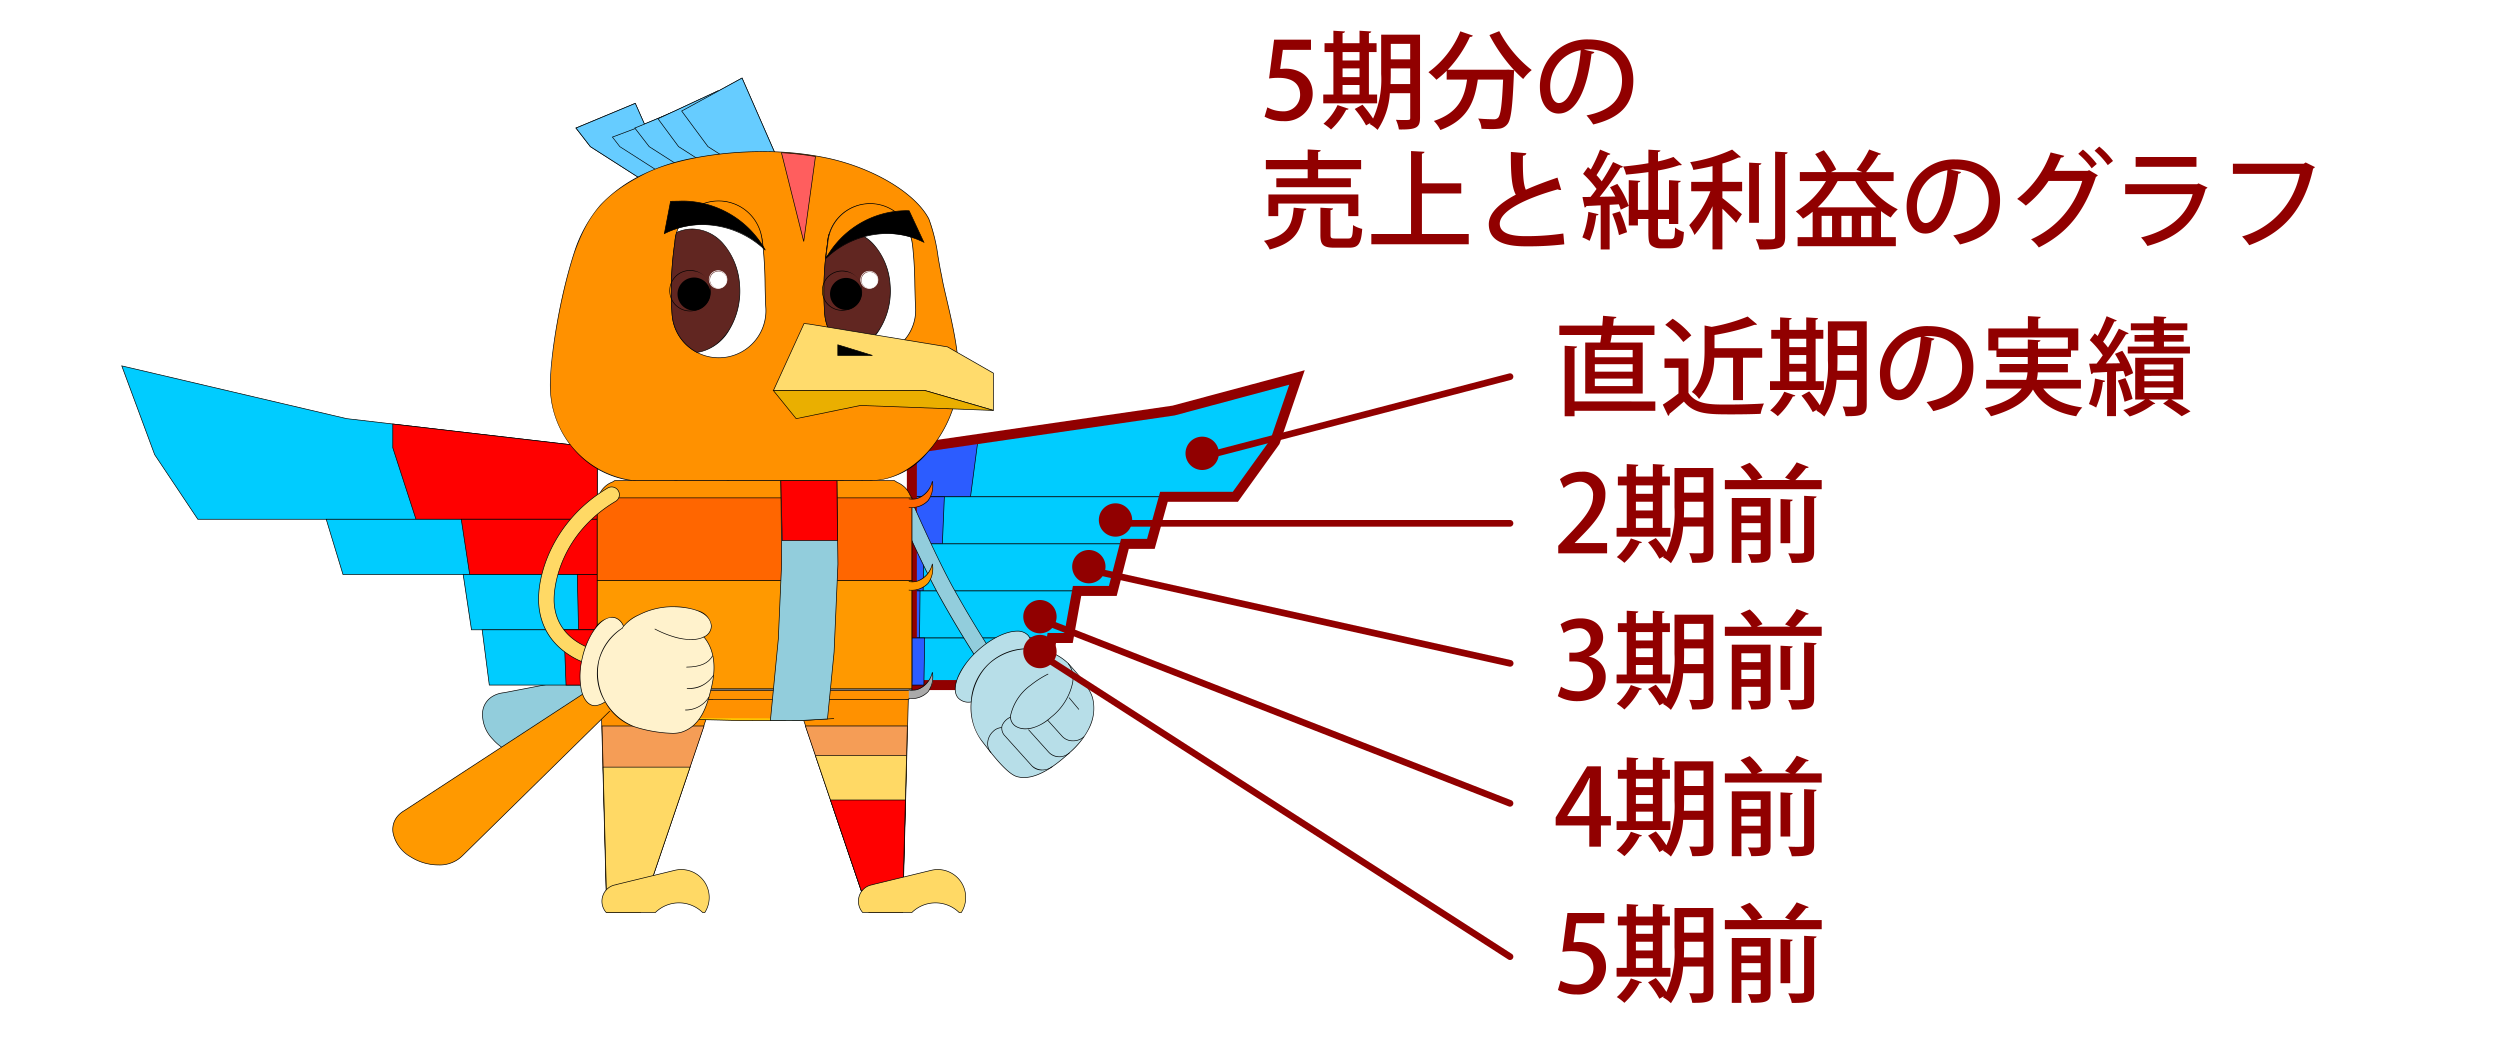 <svg xmlns="http://www.w3.org/2000/svg" width="375" height="156" viewBox="0 0 375 156"><defs><style>.a{fill:#fff;}.b{fill:#6cf;}.c{fill:#0cf;}.d{fill:#2c5cff;}.e{fill:#910000;}.f,.m{fill:#92cddc;}.g{fill:#b7dee8;}.h{fill:rgba(0,0,0,0);}.i{fill:#ff9100;}.j{fill:#f59d56;}.k{fill:#ffd965;}.l{fill:red;}.m,.n{fill-rule:evenodd;}.n,.q{fill:#f90;}.o{fill:#fec501;}.p{fill:#f60;}.r{fill:#aaa;}.s{fill:#fff2cc;}.t{fill:#ff5e5e;}.u{fill:#612621;}.v{fill:#ffdb6c;}.w{fill:#eaaf00;}</style></defs><g transform="translate(0 -2073.04)"><path class="a" d="M0,0H375V156H0Z" transform="translate(0 2073.04)"/><g transform="translate(18.265 2084.751)"><g transform="translate(68.136)"><path class="b" d="M691.472,365.15l-7.4-4.734-2.156-2.789,8.89-3.7,4.956,11.225Z" transform="translate(-681.917 -350.131)"/><path d="M695.84,365.2h-4.383l-.012-.008-7.406-4.739-.005-.007-2.2-2.84.06-.025,8.936-3.721Zm-4.353-.1h4.2l-4.905-11.11L682,357.648l2.111,2.73Z" transform="translate(-681.917 -350.131)"/><path class="b" d="M729.5,376.356l-7.393-4.734L721,370.189l8.6-3.237,4.189,9.4Z" transform="translate(-715.534 -361.337)"/><path d="M733.868,376.406h-4.383l-.012-.008-7.4-4.739-.005-.007-1.149-1.486.063-.024,8.648-3.254.019.043Zm-4.354-.1h4.2l-4.138-9.291-8.5,3.2,1.061,1.372Z" transform="translate(-715.534 -361.337)"/><path class="b" d="M754.558,365.15l-7.4-4.734L745,357.627l8.891-3.7,4.956,11.225Z" transform="translate(-736.183 -350.131)"/><path d="M758.926,365.2h-4.383l-.012-.008-7.406-4.739-2.2-2.847.06-.025,8.936-3.721Zm-4.353-.1h4.2l-4.905-11.11-8.785,3.658,2.111,2.73Z" transform="translate(-736.183 -350.131)"/><path class="b" d="M780.348,353.579l-7.4-4.734-3.091-4.183,9.015-4.189,5.767,13.106Z" transform="translate(-757.563 -338.56)"/><path d="M784.716,353.629h-4.383l-.012-.008-7.407-4.739-.005-.007-3.128-4.232,9.117-4.236.021.047Zm-4.353-.1h4.2l-5.715-12.989-8.913,4.141,3.05,4.126Z" transform="translate(-757.563 -338.56)"/><path class="b" d="M806.638,341.808l-7.4-4.734-3.945-5.34,9.053-4.945,6.583,15.019Z" transform="translate(-779.442 -326.789)"/><path d="M811.006,341.858h-4.382l-.012-.008-7.407-4.739-.005-.007-3.979-5.386.05-.027,9.1-4.971.022.05Zm-4.353-.1h4.2l-6.53-14.9-8.954,4.892,3.906,5.286Z" transform="translate(-779.442 -326.789)"/></g><path class="b" d="M691.472,365.15l-7.4-4.734-2.156-2.789,8.89-3.7,4.956,11.225Z" transform="translate(-613.781 -350.131)"/><path d="M695.84,365.2h-4.383l-.012-.008-7.406-4.739-.005-.007-2.2-2.84.06-.025,8.936-3.721Zm-4.353-.1h4.2l-4.905-11.11L682,357.648l2.111,2.73Z" transform="translate(-613.781 -350.131)"/><path class="b" d="M729.5,376.356l-7.393-4.734L721,370.189l8.6-3.237,4.189,9.4Z" transform="translate(-647.398 -361.337)"/><path d="M733.868,376.406h-4.383l-.012-.008-7.4-4.739-.005-.007-1.149-1.486.063-.024,8.648-3.254.019.043Zm-4.354-.1h4.2l-4.138-9.291-8.5,3.2,1.061,1.372Z" transform="translate(-647.398 -361.337)"/><path class="b" d="M754.558,365.15l-7.4-4.734L745,357.627l8.891-3.7,4.956,11.225Z" transform="translate(-668.047 -350.131)"/><path d="M758.926,365.2h-4.383l-.012-.008-7.406-4.739-2.2-2.847.06-.025,8.936-3.721Zm-4.353-.1h4.2l-4.905-11.11-8.785,3.658,2.111,2.73Z" transform="translate(-668.047 -350.131)"/><path class="b" d="M780.348,353.579l-7.4-4.734-3.091-4.183,9.015-4.189,5.767,13.106Z" transform="translate(-689.427 -338.56)"/><path d="M784.716,353.629h-4.383l-.012-.008-7.407-4.739-.005-.007-3.128-4.232,9.117-4.236.021.047Zm-4.353-.1h4.2l-5.715-12.989-8.913,4.141,3.05,4.126Z" transform="translate(-689.427 -338.56)"/><path class="b" d="M806.638,341.808l-7.4-4.734-3.945-5.34,9.053-4.945,6.583,15.019Z" transform="translate(-711.307 -326.789)"/><path d="M811.006,341.858h-4.382l-.012-.008-7.407-4.739-.005-.007-3.979-5.386.05-.027,9.1-4.971.022.05Zm-4.353-.1h4.2l-6.53-14.9-8.954,4.892,3.906,5.286Z" transform="translate(-711.307 -326.789)"/><g transform="translate(118.515 44.91)"><path class="c" d="M1042.25,658.669l39.249-5.708,18.517-4.96-3.3,9.636-5.945,8.26H1042.25Z" transform="translate(-1042.25 -648.001)"/><path d="M1090.8,665.946h-48.6v-7.321l.043-.006,39.246-5.707,18.6-4.983-.03.089-3.3,9.649Zm-48.5-.1h48.448l5.926-8.233,3.264-9.54-18.432,4.937-39.206,5.7Z" transform="translate(-1042.25 -648.001)"/><path class="d" d="M1042.25,715.456l9.884-1.437v.405l-1.088,8.26h-8.8Z" transform="translate(-1042.25 -704.789)"/><path d="M1052.184,713.961v.47l-1.094,8.3h-8.89v-7.321Zm-.1.46v-.344L1042.3,715.5v7.135h8.7Z" transform="translate(-1042.25 -704.789)"/><path class="c" d="M1042.25,776h38.221l-2.37,7.062H1042.25Z" transform="translate(-1042.25 -758.1)"/><path d="M1042.2,775.946h38.341l-.022.066-2.381,7.1H1042.2Zm38.2.1h-38.1v6.962h35.765Z" transform="translate(-1042.25 -758.1)"/><path class="d" d="M1042.25,776h4.873l-.3,7.062h-4.571Z" transform="translate(-1042.25 -758.1)"/><path d="M1042.2,775.946h4.975l0,.052-.3,7.11H1042.2Zm4.871.1H1042.3v6.962h4.473Z" transform="translate(-1042.25 -758.1)"/><path class="c" d="M1042.25,826.5h32.134l-1.993,7.062H1042.25Z" transform="translate(-1042.25 -801.547)"/><path d="M1042.2,826.454h32.25l-2.021,7.162H1042.2Zm32.118.1H1042.3v6.962h30.054Z" transform="translate(-1042.25 -801.547)"/><path class="d" d="M1042.25,826.5h1.8l-.112,7.062h-1.684Z" transform="translate(-1042.25 -801.547)"/><path d="M1042.2,826.454h1.9v.051l-.112,7.111H1042.2Zm1.795.1H1042.3v6.962h1.584Z" transform="translate(-1042.25 -801.547)"/><path class="c" d="M1042.25,877.012h25.059l-1.554,7.062H1042.25Z" transform="translate(-1042.25 -844.993)"/><path d="M1042.2,876.962h25.171l-.013.061-1.563,7.1h-23.6Zm25.047.1H1042.3v6.962h23.415Z" transform="translate(-1042.25 -844.993)"/><path class="d" d="M1042.25,877.012h1.226l-.074,7.062h-1.152Z" transform="translate(-1042.25 -844.993)"/><path d="M1042.2,876.962h1.326v.051l-.074,7.111H1042.2Zm1.225.1H1042.3v6.962h1.053Z" transform="translate(-1042.25 -844.993)"/><path class="c" d="M1042.25,927.52h21.085l-1.307,7.062H1042.25Z" transform="translate(-1042.25 -888.439)"/><path d="M1042.2,927.47h21.2l-.011.059-1.315,7.1H1042.2Zm21.075.1H1042.3v6.962h19.687Z" transform="translate(-1042.25 -888.439)"/></g><path class="e" d="M20.411,46.892H-.75V10.019L39.1,4.224,58.93-1.089,55.143,9.984l-6.235,8.662H38.382l-1.96,7.062H32.537l-1.814,7.062H25.405l-1.274,7.062H21.621ZM.75,45.392h18.4l1.21-7.062h2.522l1.274-7.062H29.56l1.814-7.062h3.907l1.96-7.062h10.9L53.8,9.288l2.805-8.2L39.4,5.7.75,11.317Z" transform="translate(118.515 44.91)"/><g transform="translate(115.607 61.419)"><path class="f" d="M1038.678,797a1.489,1.489,0,0,0,.264-.135,1.2,1.2,0,0,0,.319-1.67c-4.216-6.215-6.8-10.66-8.576-13.835-2.865-5.124-6.88-14.46-6.921-14.554a1.2,1.2,0,0,0-2.213.952c.166.386,4.1,9.547,7.033,14.778,1.8,3.215,4.414,7.715,8.684,14.006A1.2,1.2,0,0,0,1038.678,797Z" transform="translate(-1021.452 -766.077)"/><path d="M1038.264,797.124h0a1.245,1.245,0,0,1-1.039-.553c-4.317-6.361-6.91-10.828-8.686-14.009-2.814-5.018-6.6-13.78-7.026-14.763l-.009-.02a1.243,1.243,0,0,1-.012-.967,1.229,1.229,0,0,1,.672-.68,1.215,1.215,0,0,1,.5-.105,1.248,1.248,0,0,1,1.149.76c.04.094,4.071,9.457,6.918,14.549,1.785,3.185,4.372,7.636,8.574,13.831a1.231,1.231,0,0,1,.2.932,1.248,1.248,0,0,1-.529.808,1.533,1.533,0,0,1-.274.14A1.261,1.261,0,0,1,1038.264,797.124Zm-15.6-31a1.118,1.118,0,0,0-.457.1,1.131,1.131,0,0,0-.618.625,1.144,1.144,0,0,0,.011.89l.009.021c.423.982,4.21,9.739,7.022,14.753,1.775,3.179,4.366,7.644,8.682,14a1.146,1.146,0,0,0,.956.509,1.159,1.159,0,0,0,.4-.07,1.429,1.429,0,0,0,.255-.13,1.148,1.148,0,0,0,.485-.743,1.132,1.132,0,0,0-.181-.857c-4.2-6.2-6.793-10.652-8.579-13.839-2.85-5.1-6.883-14.464-6.923-14.558A1.148,1.148,0,0,0,1022.661,766.127Z" transform="translate(-1021.452 -766.077)"/><path class="g" d="M1089.233,930.209c1.186,1.316,4.365.463,7.234-2.007,3.017-2.6,4.527-5.968,3.234-7.409s-4.8-.292-7.706,2.429C1089.233,925.813,1088.047,928.894,1089.233,930.209Z" transform="translate(-1079.362 -898.625)"/><path d="M1090.882,930.874h0a2.192,2.192,0,0,1-1.686-.632c-1.222-1.356-.008-4.456,2.764-7.057,1.989-1.863,4.379-3.066,6.089-3.066a2.193,2.193,0,0,1,1.689.64,2.106,2.106,0,0,1,.471,1.6c-.111,1.724-1.567,4.032-3.709,5.878A9.706,9.706,0,0,1,1090.882,930.874Zm7.167-10.655c-1.686,0-4.049,1.193-6.02,3.039a11.448,11.448,0,0,0-2.849,3.954c-.5,1.287-.473,2.339.09,2.964a2.1,2.1,0,0,0,1.612.6h0a9.607,9.607,0,0,0,5.552-2.61c2.123-1.83,3.566-4.11,3.675-5.809a2.01,2.01,0,0,0-.446-1.529A2.07,2.07,0,0,0,1098.049,920.219Z" transform="translate(-1079.362 -898.625)"/><path class="g" d="M1107.3,952.9c1.342,1.734,3.767,5,5.344,5.4,2.843.733,5.972-1.923,7.935-3.687,2.2-1.976,4.136-4.81,3.381-8.011-.408-1.738-2.554-4.033-3.722-5.33-2.349-2.618-8.308-3.1-11.7-.054A9,9,0,0,0,1107.3,952.9Z" transform="translate(-1093.916 -914.923)"/><path d="M1113.647,958.474h0a4.077,4.077,0,0,1-1.017-.126c-1.489-.378-3.655-3.19-5.089-5.051l-.282-.365a8.5,8.5,0,0,1-1.577-5.914,8.426,8.426,0,0,1,8.784-7.952,7.955,7.955,0,0,1,5.807,2.172l.219.242c1.17,1.3,3.128,3.463,3.515,5.11a6.578,6.578,0,0,1-.588,4.5,12,12,0,0,1-2.808,3.561C1119.229,955.891,1116.355,958.474,1113.647,958.474Zm.818-19.308a8.758,8.758,0,0,0-5.895,2.088c-3.21,2.89-3.786,8.318-1.233,11.616l.282.365c1.339,1.738,3.579,4.646,5.035,5.015a3.978,3.978,0,0,0,.992.123c2.67,0,5.525-2.566,6.9-3.8,1.973-1.776,4.159-4.6,3.365-7.962-.381-1.622-2.328-3.778-3.492-5.066l-.219-.242A7.854,7.854,0,0,0,1114.465,939.166Z" transform="translate(-1093.916 -914.923)"/><path class="h" d="M1156.692,954.819c.93,1.037,1.63,4.288-2.537,8.038-3.273,2.942-6.277,1.75-6.107-.185.526-3.879,5.654-6.273,5.654-6.273" transform="translate(-1130.342 -928.43)"/><path d="M1150.294,964.678a2.846,2.846,0,0,1-1.274-.276,1.737,1.737,0,0,1-1.022-1.734,7.7,7.7,0,0,1,3.043-4.626,14.675,14.675,0,0,1,2.64-1.688l.042.091a14.582,14.582,0,0,0-2.621,1.677,7.607,7.607,0,0,0-3,4.557,1.639,1.639,0,0,0,.968,1.633c1.006.5,2.935.414,5.056-1.492a8.842,8.842,0,0,0,3.165-5.007,3.615,3.615,0,0,0-.631-2.96l.074-.067a3.715,3.715,0,0,1,.655,3.043,8.939,8.939,0,0,1-3.2,5.065,7,7,0,0,1-2.922,1.662A4.1,4.1,0,0,1,1150.294,964.678Z" transform="translate(-1130.342 -928.43)"/><path class="h" d="M1124.1,1027.382a2.3,2.3,0,0,1,.3-3.184,1.933,1.933,0,0,1,1.3-.589" transform="translate(-1109.314 -987.603)"/><path d="M1124.065,1027.416a2.093,2.093,0,0,1-.507-1.648,2.55,2.55,0,0,1,.815-1.606,1.975,1.975,0,0,1,1.329-.6l0,.1a1.886,1.886,0,0,0-1.267.576,2.448,2.448,0,0,0-.782,1.542,1.994,1.994,0,0,0,.481,1.571Z" transform="translate(-1109.314 -987.603)"/><path class="h" d="M1146.263,1019.844a2.355,2.355,0,0,1-3.1-.117l-4.091-4.548c-1.316-1.787.9-2.739.9-2.739" transform="translate(-1122.27 -977.995)"/><path d="M1144.678,1020.412a2.029,2.029,0,0,1-1.55-.652l-4.091-4.548a1.708,1.708,0,0,1-.383-1.483,2.419,2.419,0,0,1,1.3-1.336l.04.092a2.362,2.362,0,0,0-1.245,1.27,1.611,1.611,0,0,0,.364,1.393l4.088,4.544a2.319,2.319,0,0,0,3.031.111l.06.08A2.779,2.779,0,0,1,1144.678,1020.412Z" transform="translate(-1122.27 -977.995)"/><path class="h" d="M1173.462,1029.276a2.21,2.21,0,0,1-3.122-.1l-3.04-3.381" transform="translate(-1146.908 -989.487)"/><path d="M1171.923,1029.923a2.168,2.168,0,0,1-1.62-.709l-3.04-3.381.074-.067,3.04,3.381a2.163,2.163,0,0,0,3.051.091l.067.074A2.347,2.347,0,0,1,1171.923,1029.923Z" transform="translate(-1146.908 -989.487)"/><path class="h" d="M1193.234,1018a2.4,2.4,0,0,1-3.273-.067l-2.2-2.443" transform="translate(-1164.508 -980.618)"/><path d="M1191.6,1018.662q-.068,0-.136,0a2.187,2.187,0,0,1-1.536-.692l-2.2-2.443.074-.067,2.2,2.443a2.088,2.088,0,0,0,1.467.659,2.412,2.412,0,0,0,1.735-.6l.067.074A2.5,2.5,0,0,1,1191.6,1018.662Z" transform="translate(-1164.508 -980.618)"/></g><path class="i" d="M918.586,993.364h16.756l-.84,31.967h-5.069Z" transform="translate(-817.361 -900.167)"/><path d="M918.516,993.314h16.877v.051l-.841,32.015H929.4l-.012-.034Zm16.774.1H918.656l10.813,31.867h4.984Z" transform="translate(-817.361 -900.167)"/><path class="i" d="M708.814,993.364l.841,31.967h5.074l10.842-31.967Z" transform="translate(-636.918 -900.167)"/><path d="M708.763,993.314H725.64l-.022.066-10.853,32h-5.158Zm16.737.1H708.865l.838,31.867h4.989Z" transform="translate(-636.918 -900.167)"/><g transform="translate(72.028 97.184)"><path class="j" d="M927.982,1021.88h15.3l-.65,24.677h-6.276Z" transform="translate(-897.471 -1021.88)"/><path d="M927.912,1021.83H943.33v.051l-.651,24.726h-6.361l-.012-.034Zm15.315.1H928.052l8.337,24.577h6.192Z" transform="translate(-897.471 -1021.88)"/><path class="k" d="M938.758,1053.65h13.673l-.533,20.235h-6.276Z" transform="translate(-906.741 -1049.208)"/><path d="M938.688,1053.6h13.794v.051l-.534,20.284h-6.361l-.012-.034Zm13.691.1H938.828l6.83,20.135h6.192Z" transform="translate(-906.741 -1049.208)"/><path class="l" d="M954.922,1101.31H966.16l-.358,13.572h-6.276Z" transform="translate(-920.645 -1090.204)"/><path d="M954.852,1101.26h11.359v.051l-.359,13.62H959.49l-.012-.034Zm11.256.1H954.992l4.57,13.472h6.192Z" transform="translate(-920.645 -1090.204)"/><path class="j" d="M709.858,1021.91h15.3l-8.37,24.679h-6.276Z" transform="translate(-709.844 -1021.906)"/><path d="M709.807,1021.86h15.417l-.022.066-8.382,24.713h-6.361Zm15.278.1H709.909l.647,24.579h6.192Z" transform="translate(-709.844 -1021.906)"/><path class="k" d="M711.019,1066.04H724.06l-6.278,18.509h-6.276Z" transform="translate(-710.843 -1059.866)"/><path d="M710.968,1065.99H724.13l-.022.066-6.289,18.542h-6.361Zm13.023.1H711.07l.484,18.408h6.192Z" transform="translate(-710.843 -1059.866)"/><path class="k" d="M1000.046,1182.349h.327a4.188,4.188,0,0,0-4.515-6.327l-8.783,2.139v.02a2.454,2.454,0,0,0-1.983,1.618,2.548,2.548,0,0,0,.488,2.549h7.374a5.071,5.071,0,0,1,7.091,0Z" transform="translate(-946.468 -1154.369)"/><path d="M1000.4,1182.4h-.376l-.015-.016a5.021,5.021,0,0,0-7.019,0l-.015.016h-7.418l-.015-.017a2.59,2.59,0,0,1-.5-2.6,2.5,2.5,0,0,1,1.98-1.645v-.015l.038-.009,8.783-2.139a4.238,4.238,0,0,1,4.569,6.4Zm-.333-.1h.278a4.138,4.138,0,0,0-4.475-6.228l-8.745,2.13v.024l-.044.006a2.4,2.4,0,0,0-1.943,1.586,2.49,2.49,0,0,0,.464,2.483h7.33a5.124,5.124,0,0,1,7.134,0Z" transform="translate(-946.468 -1154.369)"/><path class="k" d="M724.862,1182.349h.327a4.188,4.188,0,0,0-4.515-6.327l-8.783,2.139v.02a2.454,2.454,0,0,0-1.983,1.619,2.549,2.549,0,0,0,.488,2.549h7.374a5.069,5.069,0,0,1,7.092,0Z" transform="translate(-709.758 -1154.369)"/><path d="M725.217,1182.4h-.376l-.015-.016a5.02,5.02,0,0,0-7.019,0l-.015.016h-7.418l-.015-.017a2.59,2.59,0,0,1-.5-2.6,2.5,2.5,0,0,1,1.98-1.645v-.015l.038-.009,8.783-2.139a4.238,4.238,0,0,1,4.569,6.4Zm-.333-.1h.278a4.138,4.138,0,0,0-4.476-6.228l-8.745,2.13v.024l-.044.006a2.4,2.4,0,0,0-1.943,1.586,2.49,2.49,0,0,0,.464,2.483h7.33a5.122,5.122,0,0,1,7.135,0Z" transform="translate(-709.758 -1154.369)"/></g><path class="d" d="M1042.25,927.52h1.924l-.12,7.062h-1.8Z" transform="translate(-923.735 -843.529)"/><path d="M1042.2,927.47h2.025l-.122,7.162h-1.9Zm1.923.1H1042.3v6.962h1.7Z" transform="translate(-923.735 -843.529)"/><path class="m" d="M635.119,936.625l-12.332,8.727a3.322,3.322,0,0,1-.5.35c-2.1,1.215-5.469.3-7.535-2.037s-2.042-5.222.054-6.438a3.794,3.794,0,0,1,.824-.351,4.5,4.5,0,0,1,.843-.162l17.4-3.339a1.745,1.745,0,0,1,2.13,1.211,1.711,1.711,0,0,1-.885,2.04" transform="translate(-559.125 -844.52)"/><path d="M620.127,946.29a7.514,7.514,0,0,1-5.408-2.592,5.306,5.306,0,0,1-1.5-4.243,3.13,3.13,0,0,1,1.565-2.272,3.851,3.851,0,0,1,.835-.356,4.564,4.564,0,0,1,.852-.164l17.393-3.339a1.705,1.705,0,0,1,.465-.064,1.816,1.816,0,0,1,1.722,1.31,1.754,1.754,0,0,1-.908,2.1l-12.329,8.724a3.35,3.35,0,0,1-.5.353A4.367,4.367,0,0,1,620.127,946.29Zm14.2-12.929a1.623,1.623,0,0,0-.442.062l-17.4,3.34a4.5,4.5,0,0,0-.838.161,3.751,3.751,0,0,0-.813.346,3.032,3.032,0,0,0-1.517,2.2,5.208,5.208,0,0,0,1.475,4.161,7.412,7.412,0,0,0,5.333,2.559,4.266,4.266,0,0,0,2.14-.531,3.278,3.278,0,0,0,.488-.345L635.1,936.58a1.654,1.654,0,0,0,.858-1.981A1.716,1.716,0,0,0,634.33,933.361Z" transform="translate(-559.125 -844.52)"/><path class="n" d="M625.955,933.547a1.747,1.747,0,0,1,2.371.62,1.708,1.708,0,0,1-.326,2.2l-25.27,24.811c-1.631,1.766-5.1,1.84-7.755.164s-3.481-4.465-1.851-6.23a3.606,3.606,0,0,1,.52-.461,4.018,4.018,0,0,1,.356-.233l31.84-20.794c.037-.026.075-.051.115-.075" transform="translate(-551.635 -844.52)"/><path d="M599.091,962.6a7.865,7.865,0,0,1-4.142-1.218,5.435,5.435,0,0,1-2.68-3.7,3.128,3.128,0,0,1,.818-2.607,3.666,3.666,0,0,1,.527-.468,4.084,4.084,0,0,1,.361-.236l31.838-20.793c.039-.028.078-.053.116-.076a1.728,1.728,0,0,1,.884-.243,1.836,1.836,0,0,1,1.555.88,1.752,1.752,0,0,1-.336,2.263l-25.267,24.809A4.9,4.9,0,0,1,599.091,962.6Zm27.723-29.24a1.628,1.628,0,0,0-.833.229c-.036.022-.073.045-.111.073l-31.842,20.8a4.011,4.011,0,0,0-.354.231,3.562,3.562,0,0,0-.513.455,3.031,3.031,0,0,0-.793,2.526A5.337,5.337,0,0,0,595,961.3a7.764,7.764,0,0,0,4.089,1.2,4.8,4.8,0,0,0,3.6-1.358l25.271-24.813a1.653,1.653,0,0,0,.318-2.137A1.736,1.736,0,0,0,626.814,933.361Z" transform="translate(-551.635 -844.52)"/><path class="c" d="M194.59,635.56l33.718,7.912,37.6,4.379v10.721H206l-6.473-9.689Z" transform="translate(-194.59 -592.389)"/><path d="M194.511,635.49l.091.021,33.716,7.912,37.645,4.384v10.815H205.974l-6.493-9.722ZM265.862,647.9,228.3,643.521l-33.628-7.891,4.9,13.23,6.455,9.662h59.835Z" transform="translate(-194.59 -592.389)"/><path class="l" d="M485.358,697.929l30.669,3.571v10.721H488.832L485.358,701.5Z" transform="translate(-444.704 -646.038)"/><path d="M485.308,697.873l.056.006,30.713,3.576v10.815H488.8l-.011-.035L485.308,701.5Zm30.669,3.672-30.569-3.56v3.507l3.461,10.679h27.108Z" transform="translate(-444.704 -646.038)"/><path class="c" d="M413.941,800.152h40.654v8.29H416.46Z" transform="translate(-383.273 -733.969)"/><path d="M413.874,800.1h40.771v8.39H416.423l-.011-.035Zm40.671.1H414.009l2.489,8.19h38.048Z" transform="translate(-383.273 -733.969)"/><path class="l" d="M558.815,800.152h20.4v8.29H560.079Z" transform="translate(-507.891 -733.969)"/><path d="M558.757,800.1h20.506v8.39H560.036Zm20.406.1h-20.29l1.249,8.19h19.041Z" transform="translate(-507.891 -733.969)"/><path class="c" d="M560.856,859.444h20.113v8.29H562.1Z" transform="translate(-509.647 -784.971)"/><path d="M560.8,859.394h20.221v8.39h-18.96l-.006-.043Zm20.121.1h-20l1.231,8.19h18.774Z" transform="translate(-509.647 -784.971)"/><path class="l" d="M683.284,859.444h3v8.29h-2.81Z" transform="translate(-614.957 -784.971)"/><path d="M683.233,859.394h3.1v8.39h-2.909Zm3,.1h-2.895l.183,8.19h2.711Z" transform="translate(-614.957 -784.971)"/><path class="c" d="M581.261,918.736h17.26v8.29H582.33Z" transform="translate(-527.199 -835.973)"/><path d="M581.2,918.686h17.367v8.39H582.286l-.006-.044Zm17.267.1H581.318l1.056,8.19h16.1Z" transform="translate(-527.199 -835.973)"/><path class="l" d="M669,918.736h4.993v8.29H669.31Z" transform="translate(-602.671 -835.973)"/><path d="M668.949,918.686h5.094v8.39h-4.781l0-.048Zm4.995.1h-4.891l.306,8.19h4.585Z" transform="translate(-602.671 -835.973)"/><path class="h" d="M1210.82,991.433l1.49,1.788" transform="translate(-1068.736 -898.506)"/><path d="M1212.272,993.253l-1.49-1.788.077-.064,1.49,1.788Z" transform="translate(-1068.736 -898.506)"/><path class="i" d="M710.83,993.472l.886,1.721,13.217,1.279,5.879.136.649.02h9.256l4.772-.3,10.323-1.289.387-1.57Z" transform="translate(-638.652 -900.26)"/><path class="i" d="M704.71,761.205V790.1c.191.458.307.911.458,1.349h46.276a7.777,7.777,0,0,0,.343-1.379l.116-1.344V761.205l-.257-.393a3.562,3.562,0,0,0-.761-1.143l-.045-.06-.07-.045a3.584,3.584,0,0,0-1.053-.674l-.443-.282H707.338l-.342.216a3.406,3.406,0,0,0-1.223.785,3.5,3.5,0,0,0-.8,1.193Z" transform="translate(-633.388 -698.233)"/><path d="M707.323,758.558h41.966l.452.287a3.624,3.624,0,0,1,1.06.679l.074.048.048.065a3.591,3.591,0,0,1,.767,1.152l.263.4v27.532l-.116,1.348a7.843,7.843,0,0,1-.345,1.391l-.012.034H705.133l-.012-.034c-.053-.154-.1-.314-.151-.468-.09-.287-.182-.583-.306-.878l0-.009V761.19l.272-.411a3.534,3.534,0,0,1,.8-1.205,3.472,3.472,0,0,1,1.236-.795Zm41.937.1H707.352l-.339.213a3.372,3.372,0,0,0-1.205.774,3.436,3.436,0,0,0-.784,1.176l0,.009-.258.39v28.866c.123.3.216.592.3.877.044.142.09.289.139.432h46.2a7.736,7.736,0,0,0,.329-1.337l.116-1.34h0v-27.5l-.253-.388a3.492,3.492,0,0,0-.75-1.127l0-.005-.039-.053-.069-.046a3.523,3.523,0,0,0-1.038-.665l-.007,0Z" transform="translate(-633.388 -698.233)"/><path class="o" d="M795.142,1013.31l2.31.227,6.533.155,9.518-.02,4.51-.277" transform="translate(-711.176 -917.324)"/><path d="M803.986,1013.742l-6.535-.155-2.314-.227.01-.1,2.31.227,6.53.155,9.517-.02,4.507-.277.006.1-4.51.277Z" transform="translate(-711.176 -917.324)"/><path class="p" d="M704.71,777.184H751.9v12.4H704.71Z" transform="translate(-633.388 -714.212)"/><path d="M704.66,777.134h47.293v12.5H704.66Zm47.193.1H704.76v12.3h47.093Z" transform="translate(-633.388 -714.212)"/><path class="p" d="M1038.97,763.223a3.174,3.174,0,0,0,3.539-3.931c-1.037,3.282-3.539,2.637-3.539,2.637" transform="translate(-920.913 -698.822)"/><path d="M1039.165,763.276l-.2,0,0-.1a3.416,3.416,0,0,0,2.853-1,3.657,3.657,0,0,0,.664-2.661,3.485,3.485,0,0,1-2.122,2.379,2.705,2.705,0,0,1-1.408.089l.025-.1a2.656,2.656,0,0,0,1.357-.089,3.556,3.556,0,0,0,2.121-2.515l.1.005a3.929,3.929,0,0,1-.656,2.953A3.4,3.4,0,0,1,1039.165,763.276Z" transform="translate(-920.913 -698.822)"/><path class="q" d="M704.71,865.895H751.9v16.263H704.71Z" transform="translate(-633.388 -790.52)"/><path d="M704.66,865.845h47.293v16.363H704.66Zm47.193.1H704.76v16.163h47.093Z" transform="translate(-633.388 -790.52)"/><path class="q" d="M1038.97,851.934a3.174,3.174,0,0,0,3.539-3.931c-1.037,3.282-3.539,2.638-3.539,2.638" transform="translate(-920.913 -775.13)"/><path d="M1039.165,851.987l-.2,0,0-.1a3.419,3.419,0,0,0,2.853-1,3.658,3.658,0,0,0,.664-2.661,3.485,3.485,0,0,1-2.122,2.379,2.706,2.706,0,0,1-1.408.089l.025-.1a2.659,2.659,0,0,0,1.357-.089,3.556,3.556,0,0,0,2.121-2.515l.1.005a3.929,3.929,0,0,1-.656,2.953A3.4,3.4,0,0,1,1039.165,851.987Z" transform="translate(-920.913 -775.13)"/><path class="r" d="M704.71,982.212H751.9v.225H704.71Z" transform="translate(-633.388 -890.574)"/><path d="M704.66,982.162h47.293v.325H704.66Zm47.193.1H704.76v.125h47.093Z" transform="translate(-633.388 -890.574)"/><path class="r" d="M1038.97,968.251a3.174,3.174,0,0,0,3.539-3.931c-1.037,3.282-3.539,2.637-3.539,2.637" transform="translate(-920.913 -875.184)"/><path d="M1039.165,968.3l-.2,0,0-.1a3.416,3.416,0,0,0,2.853-1,3.66,3.66,0,0,0,.664-2.661,3.485,3.485,0,0,1-2.122,2.378,2.7,2.7,0,0,1-1.408.089l.025-.1a2.655,2.655,0,0,0,1.357-.089,3.556,3.556,0,0,0,2.121-2.515l.1.005a3.929,3.929,0,0,1-.656,2.953A3.4,3.4,0,0,1,1039.165,968.3Z" transform="translate(-920.913 -875.184)"/><path class="f" d="M892.035,758.608l.126,12.311-.5,11.456-1.188,12.216,4.515.01,4.047-.236.991-10.041.574-13.177-.151-12.538Z" transform="translate(-793.176 -698.233)"/><path d="M891.985,758.558H900.5v.049l.151,12.538-.574,13.18-1,10.086-4.089.239-4.573-.01.005-.055,1.188-12.216.5-11.453Zm8.412.1h-8.311l.125,12.261-.5,11.459-1.183,12.164,4.46.01,4-.234.987-10,.574-13.175Z" transform="translate(-793.176 -698.233)"/><path class="l" d="M901.666,758.608l.218,8.994h8.286l-.093-8.994Z" transform="translate(-802.807 -698.233)"/><path d="M901.615,758.558h8.511v.049l.093,9.045h-8.385V767.6Zm8.412.1h-8.31l.215,8.894h8.187Z" transform="translate(-802.807 -698.233)"/><g transform="translate(62.52 61.331)"><path class="k" d="M653.034,792.821a1.164,1.164,0,0,0,.069-2.325c-.342-.022-8.4-.611-9-7.5-.225-2.62.979-10.5,9.206-15.389a1.162,1.162,0,0,0-1.191-2c-8.279,4.919-10.713,13.216-10.327,17.589.619,7.123,7.578,9.409,11.172,9.622Z" transform="translate(-641.755 -765.446)"/><path d="M653.034,792.871h-.069c-3.611-.213-10.6-2.508-11.222-9.667-.387-4.387,2.051-12.7,10.352-17.636a1.212,1.212,0,0,1,1.242,2.082c-8.2,4.87-9.407,12.726-9.182,15.342.6,6.848,8.611,7.433,8.951,7.454a1.214,1.214,0,0,1-.072,2.425Zm-.319-27.375a1.115,1.115,0,0,0-.569.157c-8.261,4.908-10.688,13.18-10.3,17.542.616,7.092,7.547,9.365,11.125,9.576h.066a1.114,1.114,0,0,0,.066-2.225c-.344-.022-8.439-.612-9.045-7.545-.226-2.634.991-10.541,9.23-15.437a1.112,1.112,0,0,0-.571-2.067Z" transform="translate(-641.755 -765.446)"/><path class="s" d="M688.121,918.5c1.659.416,3.745-1.983,4.7-5.512,1.013-3.7.394-7.205-1.416-7.66s-4,2.36-4.85,6.1C685.748,914.985,686.466,918.085,688.121,918.5Z" transform="translate(-680.006 -885.726)"/><path d="M688.5,918.593h0a1.628,1.628,0,0,1-.395-.048c-.823-.2-1.442-1.054-1.742-2.393a11.115,11.115,0,0,1,.142-4.738,12.26,12.26,0,0,1,1.886-4.4,3.6,3.6,0,0,1,2.622-1.791,1.673,1.673,0,0,1,.4.049,2.04,2.04,0,0,1,1.246,1.033c.842,1.442.923,4.067.206,6.688a11.538,11.538,0,0,1-1.906,4.021A3.443,3.443,0,0,1,688.5,918.593Zm2.513-13.266c-1.7,0-3.633,2.684-4.41,6.109a11.015,11.015,0,0,0-.142,4.694c.292,1.3.884,2.122,1.669,2.317a1.524,1.524,0,0,0,.37.045h0a3.351,3.351,0,0,0,2.383-1.537,11.437,11.437,0,0,0,1.888-3.985c.711-2.6.634-5.192-.2-6.612a1.945,1.945,0,0,0-1.184-.987A1.571,1.571,0,0,0,691.016,905.327Z" transform="translate(-680.006 -885.726)"/><path class="s" d="M717.566,912.75c3.014-1.009,3.819-4.118,4.434-6.591.637-2.542.7-5.547-1.109-7.686a1.823,1.823,0,0,0,1.122-1.672c-.191-2.161-3.165-2.854-5.859-2.862-3.849-.009-7.062,2.226-7.534,3.23h.013a8.494,8.494,0,0,0-3.482,4.785,8.674,8.674,0,0,0,5.322,9.995C712.483,912.616,716.081,913.248,717.566,912.75Z" transform="translate(-696.089 -875.974)"/><path d="M716.108,912.979a20.71,20.71,0,0,1-5.651-.982A8.187,8.187,0,0,1,706,908.128a8.088,8.088,0,0,1,2.572-10.977v0a5.926,5.926,0,0,1,2.515-2.014,11.231,11.231,0,0,1,5.042-1.245h.022a11.042,11.042,0,0,1,3.886.628,2.774,2.774,0,0,1,2.022,2.28v.006a1.862,1.862,0,0,1-1.093,1.686c1.9,2.3,1.639,5.444,1.078,7.682-.587,2.362-1.392,5.6-4.467,6.626A4.818,4.818,0,0,1,716.108,912.979ZM708.7,897.12h.089l-.13.091a8.413,8.413,0,0,0-3.462,4.756,8.622,8.622,0,0,0,5.289,9.935,20.6,20.6,0,0,0,5.619.977,4.723,4.723,0,0,0,1.442-.176c3.023-1.012,3.82-4.216,4.4-6.555.559-2.231.822-5.367-1.1-7.642l-.041-.049.058-.028a1.779,1.779,0,0,0,1.093-1.625c-.232-2.594-4.5-2.809-5.809-2.813h-.022a11.13,11.13,0,0,0-5,1.234A6.3,6.3,0,0,0,708.7,897.12Z" transform="translate(-696.089 -875.974)"/><path class="h" d="M773.756,918.964c-2.841,1.355-7.379-1.208-7.379-1.208" transform="translate(-748.954 -896.461)"/><path d="M771.812,919.407a9.643,9.643,0,0,1-2.825-.491,15.538,15.538,0,0,1-2.634-1.116l.049-.087c.045.026,4.548,2.535,7.332,1.207l.043.09A4.555,4.555,0,0,1,771.812,919.407Z" transform="translate(-748.954 -896.461)"/><path class="h" d="M798.99,992.844a4.114,4.114,0,0,0,3.572-1.935" transform="translate(-777.006 -959.386)"/><path d="M799.208,992.9q-.112,0-.222-.009l.008-.1a4.065,4.065,0,0,0,3.523-1.907l.09.044A4.211,4.211,0,0,1,799.208,992.9Z" transform="translate(-777.006 -959.386)"/><path class="h" d="M800.879,969.266a4.281,4.281,0,0,0,4.01-1.987" transform="translate(-778.631 -939.059)"/><path d="M801.349,969.343a4.169,4.169,0,0,1-.476-.028l.011-.1a4.264,4.264,0,0,0,3.962-1.964l.085.053a4.627,4.627,0,0,1-1.464,1.425A4,4,0,0,1,801.349,969.343Z" transform="translate(-778.631 -939.059)"/><path class="h" d="M800.321,948.238c1.949-.026,3.26-.485,3.936-1.71" transform="translate(-778.151 -921.21)"/><path d="M800.322,948.288v-.1c2.065-.027,3.266-.547,3.893-1.685l.088.048C803.654,947.725,802.427,948.26,800.322,948.288Z" transform="translate(-778.151 -921.21)"/></g><path class="i" d="M666.705,455.037s30.033-.059,35.74,0c6.188.065,11.8-6.458,13.008-13.636.822-5.291-1.9-13.847-2.388-17.014-.654-2.924-.843-5.918-1.929-8.593-2.092-4-8.5-7.664-15.165-9.112-9.771-2.135-21.818-.562-27.531,2.362s-8.3,5.642-10.5,11.836a78.3,78.3,0,0,0-3.589,19.883A14.254,14.254,0,0,0,666.705,455.037Z" transform="translate(-590.074 -394.662)"/><path d="M702.537,455.087h-.092c-1.683-.018-5.654-.026-11.8-.026-10.468,0-23.8.026-23.938.026H666.7a13.789,13.789,0,0,1-8.878-4.783,14.707,14.707,0,0,1-3.516-9.541c-.005-4.292,1.436-13.312,3.591-19.9a20.543,20.543,0,0,1,3.943-7.162,21.608,21.608,0,0,1,6.578-4.7,29.732,29.732,0,0,1,7.691-2.424,54.148,54.148,0,0,1,10.048-.931,46.24,46.24,0,0,1,9.826.989c6.925,1.505,13.175,5.263,15.2,9.138a26.64,26.64,0,0,1,1.384,5.668c.163.964.332,1.962.55,2.937.127.825.407,2.022.731,3.409.957,4.093,2.268,9.7,1.658,13.623a19.122,19.122,0,0,1-4.615,9.523A11.576,11.576,0,0,1,702.537,455.087Zm-11.894-.127c6.149,0,10.12.009,11.8.026h.091c5.832,0,11.6-6.1,12.867-13.594.607-3.906-.7-9.5-1.656-13.585-.325-1.389-.605-2.588-.732-3.413-.218-.975-.387-1.974-.551-2.939a26.583,26.583,0,0,0-1.376-5.643c-2.009-3.846-8.231-7.583-15.13-9.082a46.139,46.139,0,0,0-9.8-.987c-6.779,0-13.724,1.313-17.693,3.344-5.881,3.013-8.327,5.772-10.471,11.808-2.151,6.576-3.591,15.582-3.586,19.867a14.164,14.164,0,0,0,12.3,14.224C666.972,454.986,680.227,454.961,690.643,454.961Z" transform="translate(-590.074 -394.662)"/><path class="t" d="M902.33,406.883l3.34,13.317,1.762-12.749A45.2,45.2,0,0,0,902.33,406.883Z" transform="translate(-803.377 -395.685)"/><path d="M902.265,406.829l.068,0a45.361,45.361,0,0,1,5.108.568l.048.008-.007.048-1.762,12.749-.1.005Zm5.111.662a45.236,45.236,0,0,0-4.981-.555l3.261,13Z" transform="translate(-803.377 -395.685)"/><path class="a" d="M948.079,478.571a6.834,6.834,0,0,0,13.594-1.411c-.152-3.295-.064-6.145-.44-9.112-.433-3.461-3.006-6.243-6.52-6.184a6.335,6.335,0,0,0-6.252,5.969,48.254,48.254,0,0,0-.4,10.567Z" transform="translate(-842.614 -442.978)"/><path d="M954.857,484.67a6.894,6.894,0,0,1-4.573-1.734,6.78,6.78,0,0,1-2.254-4.359l-.015-.172a48.319,48.319,0,0,1,.4-10.579,6.4,6.4,0,0,1,6.3-6.012h.11a6.069,6.069,0,0,1,4.377,1.823,7.562,7.562,0,0,1,2.084,4.406,57.2,57.2,0,0,1,.342,5.955c.023,1.016.047,2.066.1,3.162a6.9,6.9,0,0,1-6.113,7.471A7.043,7.043,0,0,1,954.857,484.67Zm-.036-22.756h-.108a6.3,6.3,0,0,0-6.2,5.922,48.243,48.243,0,0,0-.4,10.561l.015.17a6.736,6.736,0,0,0,6.728,6,6.942,6.942,0,0,0,.742-.04,6.8,6.8,0,0,0,6.023-7.367c-.051-1.1-.075-2.148-.1-3.164a57.122,57.122,0,0,0-.342-5.944C960.737,464.5,958.062,461.914,954.821,461.914Z" transform="translate(-842.614 -442.978)"/><path class="u" d="M948.669,491.179a6.085,6.085,0,0,0-.244,1.45,48.554,48.554,0,0,0-.4,10.6l.02.127a6.763,6.763,0,0,0,3.607,5.266c3.8-.508,6.564-4.925,6.18-9.869s-3.783-8.536-7.59-8.029A5.751,5.751,0,0,0,948.669,491.179Z" transform="translate(-842.584 -467.764)"/><path d="M950.961,490.628h0a6.154,6.154,0,0,1,4.653,2.321,10.174,10.174,0,0,1,2.271,5.8,10.955,10.955,0,0,1-1.527,6.629,6.671,6.671,0,0,1-4.7,3.294l-.016,0-.014-.007A6.8,6.8,0,0,1,948,503.362l-.019-.125a48.408,48.408,0,0,1,.395-10.613,6.088,6.088,0,0,1,.246-1.459l.006-.022.021-.009a5.819,5.819,0,0,1,1.59-.458A5.486,5.486,0,0,1,950.961,490.628Zm.7,17.944c3.757-.513,6.5-4.911,6.121-9.813-.363-4.578-3.3-8.031-6.825-8.031h0a5.386,5.386,0,0,0-.709.047,5.715,5.715,0,0,0-1.542.441,5.969,5.969,0,0,0-.236,1.415v.006a48.3,48.3,0,0,0-.395,10.59l.019.123A6.7,6.7,0,0,0,951.665,508.572Z" transform="translate(-842.584 -467.764)"/><path d="M959.453,537.126a2.4,2.4,0,1,0-2.353,2.884A2.663,2.663,0,0,0,959.453,537.126Z" transform="translate(-848.462 -505.233)"/><path d="M957.1,540.061h0a3,3,0,1,1,2.4-2.934A2.714,2.714,0,0,1,957.1,540.061Zm0-5.774a2.9,2.9,0,1,0,2.3,2.84A2.618,2.618,0,0,0,957.1,534.287Z" transform="translate(-848.462 -505.233)"/><path class="i" d="M962.628,465.557a6.376,6.376,0,0,0-12.319,1.889q-.162,1.049-.278,2.118A14.667,14.667,0,0,1,962.628,465.557Z" transform="translate(-844.409 -442.63)"/><path d="M949.966,469.7l.015-.139c.077-.709.171-1.423.278-2.12a6.383,6.383,0,0,1,1.653-3.933,6.443,6.443,0,0,1,8.391-.974,6.358,6.358,0,0,1,2.371,3.008l.031.081-.085-.014a14.614,14.614,0,0,0-12.554,3.993Zm6.706-8.19a6.4,6.4,0,0,0-.967.074,6.327,6.327,0,0,0-5.347,5.867c-.1.655-.189,1.32-.263,1.983a14.714,14.714,0,0,1,12.454-3.937A6.349,6.349,0,0,0,956.673,461.508Z" transform="translate(-844.409 -442.63)"/><path d="M964.783,473.8l-2.206-4.725a13.837,13.837,0,0,0-12.476,7.136A12.915,12.915,0,0,1,964.783,473.8Z" transform="translate(-844.469 -449.169)"/><path d="M950.135,476.248l-.077-.062a13.974,13.974,0,0,1,11.914-7.175c.2,0,.406,0,.607.015h.03l2.28,4.883-.129-.065a12.088,12.088,0,0,0-5.5-1.307A13.369,13.369,0,0,0,950.135,476.248Zm11.836-7.137a13.842,13.842,0,0,0-11.655,6.836,13.431,13.431,0,0,1,8.942-3.509,12.185,12.185,0,0,1,5.419,1.254l-2.133-4.568C962.354,469.115,962.162,469.111,961.971,469.111Z" transform="translate(-844.469 -449.169)"/><path class="a" d="M784.344,476.243a7.047,7.047,0,0,0,14.018-1.455c-.156-3.4-.066-6.337-.453-9.4-.448-3.569-3.1-6.438-6.724-6.377a6.533,6.533,0,0,0-6.448,6.156,49.77,49.77,0,0,0-.408,10.9Z" transform="translate(-701.767 -440.526)"/><path d="M791.334,482.531a7.108,7.108,0,0,1-4.715-1.788,6.99,6.99,0,0,1-2.324-4.495l-.015-.177a49.834,49.834,0,0,1,.408-10.909,6.6,6.6,0,0,1,6.5-6.2h.113a6.257,6.257,0,0,1,4.513,1.879,7.8,7.8,0,0,1,2.149,4.543,59.06,59.06,0,0,1,.353,6.146c.024,1.045.049,2.127.1,3.255a7.109,7.109,0,0,1-6.3,7.7A7.268,7.268,0,0,1,791.334,482.531Zm-.038-23.468h-.111a6.5,6.5,0,0,0-6.4,6.108,49.758,49.758,0,0,0-.408,10.891l.015.175a6.948,6.948,0,0,0,6.94,6.192,7.167,7.167,0,0,0,.766-.041,7.011,7.011,0,0,0,6.212-7.6c-.052-1.129-.077-2.211-.1-3.257a58.976,58.976,0,0,0-.352-6.136C797.391,461.668,794.692,459.063,791.3,459.063Z" transform="translate(-701.767 -440.526)"/><path class="u" d="M784.952,489.245a6.278,6.278,0,0,0-.252,1.495,50.08,50.08,0,0,0-.408,10.932l.02.131a6.973,6.973,0,0,0,3.72,5.431c3.921-.523,6.77-5.079,6.372-10.177s-3.9-8.8-7.827-8.28A5.926,5.926,0,0,0,784.952,489.245Z" transform="translate(-701.736 -466.086)"/><path d="M787.315,488.678h0a6.346,6.346,0,0,1,4.8,2.393,10.486,10.486,0,0,1,2.341,5.982,11.291,11.291,0,0,1-1.574,6.835,6.878,6.878,0,0,1-4.841,3.4l-.016,0-.014-.007a7.006,7.006,0,0,1-3.746-5.47l-.02-.129a49.921,49.921,0,0,1,.407-10.945,6.278,6.278,0,0,1,.253-1.5l.006-.022.021-.009a5.994,5.994,0,0,1,1.639-.472A5.652,5.652,0,0,1,787.315,488.678Zm.726,18.5c3.877-.529,6.707-5.065,6.313-10.122-.373-4.722-3.4-8.283-7.039-8.283h0a5.552,5.552,0,0,0-.731.049,5.891,5.891,0,0,0-1.591.455,6.162,6.162,0,0,0-.243,1.461v.006a49.819,49.819,0,0,0-.407,10.922l.02.126A6.907,6.907,0,0,0,788.041,507.183Z" transform="translate(-701.736 -466.086)"/><path d="M796.073,536.628a2.479,2.479,0,1,0-2.426,2.975A2.747,2.747,0,0,0,796.073,536.628Z" transform="translate(-707.799 -504.726)"/><path d="M793.647,539.652h0a3.089,3.089,0,1,1,2.476-3.025A2.8,2.8,0,0,1,793.647,539.652Zm0-5.954a2.991,2.991,0,1,0,2.376,2.93A2.7,2.7,0,0,0,793.647,533.7Z" transform="translate(-707.799 -504.726)"/><path class="a" d="M828.209,534.761a1.272,1.272,0,1,0-1.268,1.324A1.3,1.3,0,0,0,828.209,534.761Z" transform="translate(-737.433 -504.54)"/><path class="a" d="M826.941,536.135a1.378,1.378,0,1,1,1.318-1.374A1.351,1.351,0,0,1,826.941,536.135Zm0-2.653a1.278,1.278,0,1,0,1.218,1.279A1.254,1.254,0,0,0,826.941,533.482Z" transform="translate(-737.433 -504.54)"/><path class="i" d="M809.245,465.478q-.032-.219-.065-.438a6.58,6.58,0,0,0-11.808-3.84A16.325,16.325,0,0,1,809.245,465.478Z" transform="translate(-713.094 -440.185)"/><path d="M809.315,465.61l-.1-.095a16.247,16.247,0,0,0-11-4.287c-.278,0-.56.007-.838.022l-.108.006.066-.086a6.649,6.649,0,0,1,7.335-2.276,6.592,6.592,0,0,1,4.563,6.142q.033.217.065.435Zm-11.1-4.481a16.344,16.344,0,0,1,10.963,4.219q-.022-.15-.045-.3v-.007a6.519,6.519,0,0,0-6.522-6.374,6.577,6.577,0,0,0-5.13,2.478C797.722,461.134,797.969,461.128,798.213,461.128Z" transform="translate(-713.094 -440.185)"/><path d="M776.708,463.617a13.318,13.318,0,0,1,15.145,2.481,14.268,14.268,0,0,0-12.87-7.354l-1.344.025Z" transform="translate(-695.319 -440.282)"/><path d="M791.819,466.135a13.788,13.788,0,0,0-9.407-3.825,12.466,12.466,0,0,0-5.681,1.351l-.091.046.958-4.987,1.384-.026c.209-.01.422-.016.632-.016a14.409,14.409,0,0,1,12.282,7.394Zm-9.407-3.925a13.851,13.851,0,0,1,9.226,3.623,14.276,14.276,0,0,0-12.023-7.055c-.209,0-.421.005-.629.015l-1.3.025-.9,4.708A12.563,12.563,0,0,1,782.412,462.21Z" transform="translate(-695.319 -440.282)"/><path class="a" d="M990.616,535.315a1.233,1.233,0,1,0-1.23,1.284A1.26,1.26,0,0,0,990.616,535.315Z" transform="translate(-877.199 -505.052)"/><path class="a" d="M989.386,536.649a1.337,1.337,0,1,1,1.28-1.334A1.311,1.311,0,0,1,989.386,536.649Zm0-2.572a1.237,1.237,0,1,0,1.18,1.239A1.214,1.214,0,0,0,989.386,534.077Z" transform="translate(-877.199 -505.052)"/><g transform="translate(97.742 36.82)"><path class="v" d="M898.308,590.14l-4.592,10.052h22.723l10.275,2.977v-5.583l-6.889-3.946-20.789-3.426Z" transform="translate(-893.71 -590.14)"/><path d="M898.277,590.087l.765.078,20.8,3.428.008,0,6.914,3.96v5.678l-.064-.018-10.268-2.975H893.638Zm21.531,3.6-20.78-3.424-.69-.07-4.545,9.948,22.659,0,10.211,2.958v-5.487Z" transform="translate(-893.71 -590.14)"/><path class="w" d="M893.673,662.032l3.417,4.217,9.647-1.982,19.94.746L916.4,662.032Z" transform="translate(-893.673 -651.98)"/><path d="M893.568,661.982l22.848,0,10.275,2.981-.016.1-19.934-.746L897.07,666.3l-.019-.024Zm22.827.1H893.778l3.331,4.112,9.624-1.977h.006l19.534.731Z" transform="translate(-893.673 -651.98)"/><path d="M967.992,614.567l-5.188-1.6v1.6Z" transform="translate(-953.138 -609.779)"/><path d="M967.992,614.617h-5.238V612.9l5.253,1.616Zm-5.138-.1h4.806l-4.806-1.478Z" transform="translate(-953.138 -609.779)"/></g></g><path class="e" d="M0,12.5a.5.5,0,0,1-.483-.374.5.5,0,0,1,.358-.61l46-12a.5.5,0,0,1,.61.358.5.5,0,0,1-.358.61l-46,12A.5.5,0,0,1,0,12.5Z" transform="translate(180.5 2129.54)"/><path class="e" d="M2.5,0A2.5,2.5,0,1,1,0,2.5,2.5,2.5,0,0,1,2.5,0Z" transform="translate(177.827 2138.54)"/><path class="e" d="M4.784,12.032h8.624V4.384H8.56c.08-.352.144-.736.208-1.136h6.4V1.84H8.96c.048-.368.08-.72.112-1.04.224-.032.352-.112.4-.256L7.456.368c-.016.448-.064.944-.112,1.472H.9V3.248H7.2c-.048.4-.1.784-.16,1.136H4.784Zm1.44-3.28V7.632H11.9v1.12Zm0-2.16v-1.1H11.9v1.1Zm0,4.32V9.792H11.9v1.12Zm-3.04,2.3V5.248c.272-.048.368-.144.384-.272L1.7,4.864V15.44H3.184v-.816H15.3V13.216Zm23.776-.192h1.488V6.656h2.88V5.232H24.176V3.248a34.886,34.886,0,0,0,5.984-1.52c.24,0,.32,0,.4-.08L29.152.48a26.779,26.779,0,0,1-5.408,1.552l-1.056-.208v3.7c0,1.952-.192,4.432-1.92,6.272a3.608,3.608,0,0,1,1.088,1.056,9.54,9.54,0,0,0,2.288-6.192H26.96ZM16.784,1.728A12.108,12.108,0,0,1,19.5,4.3l1.2-.992a12.361,12.361,0,0,0-2.8-2.5Zm-.112,5.04V8.176h2.1v3.84a27.209,27.209,0,0,1-2.352,1.68l.8,1.68a.271.271,0,0,0,.192-.3c.64-.512,1.424-1.168,2.176-1.84,1.584,1.92,3.648,1.92,7.28,1.92,1.5,0,3.12-.032,4.224-.08a7.35,7.35,0,0,1,.5-1.552c-1.44.1-3.68.16-5.5.16-2.512,0-4.7,0-5.824-1.76V6.768Zm22.672,3.408V3.808H40.5V2.48H39.344V.976c.24-.032.336-.128.352-.256L37.936.608V2.48H35.392V.976c.24-.048.352-.128.368-.256L34.016.608V2.48H32.688V3.808h1.328v6.368H32.5V11.5h8.08V10.176Zm-1.408-3.92V7.568H35.392V6.256Zm0-1.184H35.392V3.808h2.544Zm0,3.68v1.424H35.392V8.752ZM41.184,1.2V7.088a14.335,14.335,0,0,1-1.216,6.7,17.91,17.91,0,0,0-1.584-2.08l-1.168.64a13.955,13.955,0,0,1,1.7,2.464l.672-.384-.128.176a5.425,5.425,0,0,1,1.184.88,11.064,11.064,0,0,0,1.84-5.5h3.056v3.68c0,.336-.08.336-.832.336-.368,0-.848,0-1.312-.032a5.644,5.644,0,0,1,.448,1.456c2.592.032,3.168-.256,3.168-1.76V1.2Zm4.352,3.7H42.624V2.576h2.912Zm-2.912,1.36h2.912V8.608H42.592c.016-.528.032-1.04.032-1.52Zm-7.984,5.5a8.511,8.511,0,0,1-2.112,2.8,7.588,7.588,0,0,1,1.136.864,10.894,10.894,0,0,0,2.272-2.96c.208.016.32-.032.368-.144ZM55.584,3.44c.224-.016.432-.032.656-.032,3.344,0,5.072,2.048,5.072,4.656,0,2.768-1.664,4.528-5.328,5.248a10.535,10.535,0,0,1,1.008,1.36c3.952-.976,6.016-2.864,6.016-6.656,0-3.3-2.16-6.1-6.752-6.1a7.049,7.049,0,0,0-7.264,7.072c0,2.624,1.248,4.048,2.8,4.048,2.688,0,4.32-3.728,4.944-8.976a.429.429,0,0,0,.432-.256ZM51.84,11.456c-.736,0-1.3-.992-1.3-2.512A5.466,5.466,0,0,1,55.12,3.536C54.784,7.6,53.568,11.456,51.84,11.456Zm27.3-1.472H72.512a6.934,6.934,0,0,0,.16-1.136h4.512V7.6H72.7V6.544h4.944V5.568h1.1v-3.3H72.736V.8c.256-.048.352-.128.368-.272L71.184.416V2.272H65.248v3.3h1.216v.976h4.7V7.6h-4.24V8.848h4.208a5.664,5.664,0,0,1-.208,1.136h-6v1.3h5.328c-.848,1.12-2.464,2.16-5.536,2.944a5.713,5.713,0,0,1,.928,1.216c3.616-1.024,5.424-2.448,6.3-4.016C73.2,13.632,75.3,14.9,78.432,15.44a5.583,5.583,0,0,1,.912-1.328c-2.736-.352-4.7-1.28-5.856-2.832h5.648ZM66.752,3.616H77.184V5.3H72.7V4.3c.256-.032.352-.128.368-.256l-1.9-.112V5.3H66.752ZM94.464,6.672H87.28v6.256h1.472a11.7,11.7,0,0,1-3.264,1.584,9.058,9.058,0,0,1,.96.96A11.732,11.732,0,0,0,90,13.632a.487.487,0,0,0,.3-.112l-.992-.592H92.3l-.832.608c1.008.624,2.144,1.408,2.784,1.9l1.328-.736c-.7-.48-1.84-1.184-2.88-1.776h1.76Zm-1.44,2.7v.816H88.656V9.376Zm0-1.712v.784H88.656V7.664Zm0,3.456v.832H88.656V11.12ZM86.976,8.976a13.683,13.683,0,0,0-1.632-3.36l-1.1.464a14.6,14.6,0,0,1,.768,1.408l-2.144.032A40.27,40.27,0,0,0,85.9,3.136a.5.5,0,0,0,.416-.144L84.832,2.3C84.4,3.152,83.824,4.16,83.2,5.136a8.579,8.579,0,0,0-.736-.88,23.951,23.951,0,0,0,1.68-3.04.432.432,0,0,0,.384-.144L82.992.432a22.908,22.908,0,0,1-1.344,2.976c-.144-.144-.288-.272-.432-.4l-.752,1.008a14.165,14.165,0,0,1,1.952,2.272c-.3.448-.624.88-.928,1.248l-1.12.016.32,1.568A.3.3,0,0,0,80.96,8.9c.576-.016,1.3-.064,2.1-.1v6.624H84.4V8.72l1.1-.08a6.961,6.961,0,0,1,.288.88Zm.208-5.728V4.24h2.88v.752h-3.9V6.016h9.328V4.992h-3.9V4.24h2.96V3.248h-2.96v-.7H95.1V1.5h-3.52V.816c.256-.048.352-.128.368-.272L90.064.432V1.5h-3.44v1.04h3.44v.7ZM84.672,10.08a17.223,17.223,0,0,1,1.008,3.184c.544-.192.864-.3,1.2-.432a17.233,17.233,0,0,0-1.072-3.12Zm-3.424-.3a13.979,13.979,0,0,1-.912,3.824,7.611,7.611,0,0,1,1.088.528A13.726,13.726,0,0,0,82.432,10.3c.16.016.3-.016.336-.176Z" transform="translate(233 2120.04)"/><path class="e" d="M2.112,1.952,1.36,7.776a9.067,9.067,0,0,1,1.456-.1c2.144,0,3.2.976,3.2,2.528A2.457,2.457,0,0,1,3.44,12.7,5,5,0,0,1,1.1,12.1L.688,13.5a5.723,5.723,0,0,0,2.816.672,4.129,4.129,0,0,0,4.4-4.128C7.9,7.584,6.016,6.3,3.824,6.3c-.336,0-.56.032-.8.048l.4-2.864H7.648V1.952Zm14.224,8.224V3.808h1.152V2.48H16.336V.976c.24-.032.336-.128.352-.256L14.928.608V2.48H12.384V.976c.24-.048.352-.128.368-.256L11.008.608V2.48H9.68V3.808h1.328v6.368H9.488V11.5h8.08V10.176Zm-1.408-3.92V7.568H12.384V6.256Zm0-1.184H12.384V3.808h2.544Zm0,3.68v1.424H12.384V8.752ZM18.176,1.2V7.088a14.335,14.335,0,0,1-1.216,6.7,17.91,17.91,0,0,0-1.584-2.08l-1.168.64a13.955,13.955,0,0,1,1.7,2.464l.672-.384-.128.176a5.425,5.425,0,0,1,1.184.88,11.064,11.064,0,0,0,1.84-5.5h3.056v3.68c0,.336-.08.336-.832.336-.368,0-.848,0-1.312-.032a5.644,5.644,0,0,1,.448,1.456c2.592.032,3.168-.256,3.168-1.76V1.2Zm4.352,3.7H19.616V2.576h2.912Zm-2.912,1.36h2.912V8.608H19.584c.016-.528.032-1.04.032-1.52Zm-7.984,5.5a8.511,8.511,0,0,1-2.112,2.8,7.587,7.587,0,0,1,1.136.864,10.894,10.894,0,0,0,2.272-2.96c.208.016.32-.032.368-.144Zm22.784-10.5a24.742,24.742,0,0,0,3.7,5.264l-.864-.08-.352.016H28.16A18.142,18.142,0,0,0,31.488,1.52a.405.405,0,0,0,.448-.176L30.048.7a14.149,14.149,0,0,1-4.784,6.128,11.645,11.645,0,0,1,1.2,1.136A14.894,14.894,0,0,0,28,6.624V7.936h3.056c-.352,2.592-1.216,4.96-4.976,6.208a5.212,5.212,0,0,1,.976,1.36c4.32-1.584,5.168-4.576,5.616-7.568h3.792c-.16,3.792-.368,5.328-.752,5.728a.858.858,0,0,1-.688.224c-.384,0-1.312-.016-2.3-.112a3.472,3.472,0,0,1,.5,1.536c.528.032,1.056.048,1.52.048a8.656,8.656,0,0,0,1.008-.048,1.779,1.779,0,0,0,1.344-.672c.56-.64.784-2.528.992-7.616.016-.176.032-.368.032-.5a17.458,17.458,0,0,0,1.36,1.328,7.822,7.822,0,0,1,1.28-1.344A18.1,18.1,0,0,1,35.888.672ZM48.576,3.44c.224-.016.432-.032.656-.032,3.344,0,5.072,2.048,5.072,4.656,0,2.768-1.664,4.528-5.328,5.248a10.535,10.535,0,0,1,1.008,1.36C53.936,13.7,56,11.808,56,8.016c0-3.3-2.16-6.1-6.752-6.1a7.049,7.049,0,0,0-7.264,7.072c0,2.624,1.248,4.048,2.8,4.048,2.688,0,4.32-3.728,4.944-8.976a.429.429,0,0,0,.432-.256Zm-3.744,8.016c-.736,0-1.3-.992-1.3-2.512a5.466,5.466,0,0,1,4.576-5.408C47.776,7.6,46.56,11.456,44.832,11.456ZM14.752,25.168H1.264v3.248H2.736V26.528h10.5v1.888h1.52ZM10.576,27.52c.272-.032.368-.128.384-.256l-1.9-.112v4.1c0,1.472.416,1.9,2.064,1.9h2.256c1.376,0,1.792-.56,1.952-2.816a4.4,4.4,0,0,1-1.376-.576c-.048,1.76-.16,2.016-.72,2.016h-1.92c-.624,0-.736-.064-.736-.544ZM2.448,22.736V24.08H13.632V22.736H8.72V21.392h6.448V20H8.72V18.8c.272-.048.368-.128.384-.272l-1.952-.112V20H.88v1.392H7.152v1.344Zm2.608,4.416c-.224,2.56-.784,4.144-4.464,4.976a4.589,4.589,0,0,1,.864,1.3c4.048-1.072,4.736-3.056,5.12-5.84.224-.032.368-.128.384-.256Zm19.232-2.128h5.9V23.5h-5.9V19.056c.256-.048.368-.144.384-.288l-2.016-.112V31.1H16.7V32.64H31.312V31.1H24.288ZM44.624,22.64c-1.7.576-3.328,1.184-4.752,1.824-.4-.912-.464-2.576-.432-5.1.336-.032.48-.176.512-.384l-2.32-.192c-.032,3.52.16,5.344.736,6.416-2.448,1.3-4.064,2.752-4.048,4.464.032,2.528,2.4,3.28,5.5,3.28a46.69,46.69,0,0,0,5.824-.3L45.5,31.024a38.2,38.2,0,0,1-5.616.4c-2.432,0-3.9-.5-3.92-1.856-.016-1.936,3.92-3.824,8.7-5.168a.743.743,0,0,0,.368.1.443.443,0,0,0,.144-.016Zm6.336,2.88a41.075,41.075,0,0,0,3.1-4.368.47.47,0,0,0,.4-.16l-1.5-.688a29.145,29.145,0,0,1-1.7,2.9,9.321,9.321,0,0,0-.784-.928,28.926,28.926,0,0,0,1.7-3.04c.192,0,.336-.048.384-.16l-1.552-.64a22.621,22.621,0,0,1-1.392,2.992l-.416-.368-.736,1.024a15.358,15.358,0,0,1,2.016,2.256c-.3.432-.608.848-.912,1.2l-1.2.016.32,1.568a.3.3,0,0,0,.272-.224c.592-.016,1.328-.064,2.144-.1v6.624h1.344v-6.7l1.376-.08a6.367,6.367,0,0,1,.288.816l1.2-.576a13.315,13.315,0,0,0-1.712-3.3l-1.1.5c.272.432.56.912.8,1.392ZM59.7,28.848h1.648V29.6h1.392V23.392c.256-.048.352-.128.368-.256l-1.76-.112v4.448H59.7v-5.9a19.383,19.383,0,0,0,3.2-.8.544.544,0,0,0,.16.016.313.313,0,0,0,.224-.064l-1.264-1.184a13.672,13.672,0,0,1-2.32.672V18.816c.24-.048.352-.128.368-.256l-1.808-.112V20.48c-1.232.224-2.56.384-3.792.5a4.8,4.8,0,0,1,.432,1.216c1.088-.1,2.24-.224,3.36-.384v5.664H56.688v-4.1c.24-.032.336-.112.352-.24l-1.728-.112v6.8h1.376v-.976h1.568v2.064c0,1.424.176,1.728.544,1.984a2.191,2.191,0,0,0,1.264.352H61.44c1.84,0,2.048-.672,2.144-2.448a3.848,3.848,0,0,1-1.328-.672c-.048,1.632-.048,1.776-.96,1.776h-.912c-.56,0-.688-.144-.688-.9Zm-6.864-.768a17.223,17.223,0,0,1,1.008,3.184c.544-.192.88-.32,1.216-.432a17.234,17.234,0,0,0-1.072-3.12Zm-3.584-.3a14.017,14.017,0,0,1-.9,3.824,8.54,8.54,0,0,1,1.088.528,13.741,13.741,0,0,0,.992-3.824c.176.016.3-.032.352-.176Zm21.568-9.344a23.621,23.621,0,0,1-6.3,1.888,4.1,4.1,0,0,1,.48,1.168c.928-.16,1.92-.352,2.88-.576V23.28h-3.2v1.408h2.88a15.507,15.507,0,0,1-3.184,5.088,8.25,8.25,0,0,1,.8,1.472,16.54,16.54,0,0,0,2.7-4.32v6.48H69.36V27.3c.752.72,1.616,1.6,2.064,2.128l.864-1.3c-.448-.384-2.16-1.84-2.928-2.416V24.688h2.96V23.28H69.36V20.528a14.96,14.96,0,0,0,2.4-.9c.272,0,.3,0,.384-.064Zm6.448,13.056c0,.416-.112.416-1.12.416-.48,0-1.12,0-1.776-.032a6.922,6.922,0,0,1,.544,1.552c3.136.032,3.856-.192,3.856-1.936V19.12c.272-.032.352-.128.368-.272l-1.872-.1Zm-3.9-11.1v9.024h1.472V20.752c.256-.032.352-.128.368-.256Zm21.68,1.424H90.912a22.627,22.627,0,0,0,1.84-2.592c.208,0,.352-.048.4-.16l-1.776-.64a18.637,18.637,0,0,1-1.9,3.04l.864.352H85.648l.784-.4a14.445,14.445,0,0,0-1.856-2.88l-1.3.576a15.437,15.437,0,0,1,1.664,2.7H80.976v1.344H84.9a12.75,12.75,0,0,1-4.528,4.56A8.731,8.731,0,0,1,81.456,28.8a12.6,12.6,0,0,0,1.44-1.04v3.808H80.64v1.36H95.376v-1.36H93.152v-3.9a11.411,11.411,0,0,0,1.456.96,6.509,6.509,0,0,1,1.056-1.232,12.087,12.087,0,0,1-4.752-4.24H95.04Zm-5.76,1.344a14.848,14.848,0,0,0,3.168,3.936h-8.8a15.534,15.534,0,0,0,2.992-3.936ZM87.2,31.568V28.384h1.568v3.184Zm-2.96,0V28.384h1.568v3.184Zm5.92-3.184h1.584v3.184H90.16Zm13.424-6.944c.224-.016.432-.032.656-.032,3.344,0,5.072,2.048,5.072,4.656,0,2.768-1.664,4.528-5.328,5.248a10.536,10.536,0,0,1,1.008,1.36c3.952-.976,6.016-2.864,6.016-6.656,0-3.3-2.16-6.1-6.752-6.1a7.049,7.049,0,0,0-7.264,7.072c0,2.624,1.248,4.048,2.8,4.048,2.688,0,4.32-3.728,4.944-8.976a.429.429,0,0,0,.432-.256ZM99.84,29.456c-.736,0-1.3-.992-1.3-2.512a5.466,5.466,0,0,1,4.576-5.408C102.784,25.6,101.568,29.456,99.84,29.456Zm25.344-10.848a12.287,12.287,0,0,1,1.984,2.16l.784-.624a11.873,11.873,0,0,0-2.064-2.16Zm-2.448.464a11.716,11.716,0,0,1,2.016,2.176l.768-.656a12.528,12.528,0,0,0-2.08-2.16Zm1.632,2.448-.24.112h-4.96c.3-.576.688-1.36.976-2a.493.493,0,0,0,.5-.256l-2.048-.512a15.163,15.163,0,0,1-5.024,6.976,8.661,8.661,0,0,1,1.3,1.008,15.812,15.812,0,0,0,3.408-3.712h5.056a13.851,13.851,0,0,1-7.68,8.768,5.937,5.937,0,0,1,1.168,1.216c4.208-2.128,6.768-5.168,8.56-10.576.1-.064.24-.144.288-.256Zm16.1-1.968h-9.12v1.472h9.12Zm.3,3.952-.192.128h-10.8V25.12H139.9c-.88,3.248-3.568,5.472-7.744,6.5a6.527,6.527,0,0,1,.96,1.28c4.8-1.344,7.36-3.7,8.736-8.56a.521.521,0,0,0,.272-.208Zm16.08-3.136-.288.192H145.936v1.52h10.032a12.272,12.272,0,0,1-8.656,9.392,8.521,8.521,0,0,1,1.072,1.312c5.248-1.936,8.256-5.472,9.584-11.5a.485.485,0,0,0,.272-.224Z" transform="translate(189 2077.04)"/><path class="e" d="M70.336,45.767a.5.5,0,0,1-.27-.08L-.271.42A.5.5,0,0,1-.42-.271.5.5,0,0,1,.271-.42L70.607,44.847a.5.5,0,0,1-.271.921Z" transform="translate(156.164 2171.273)"/><path class="e" d="M2.5,0A2.5,2.5,0,1,1,0,2.5,2.5,2.5,0,0,1,2.5,0Z" transform="translate(153.491 2168.273)"/><path class="e" d="M59,.5H0A.5.5,0,0,1-.5,0,.5.5,0,0,1,0-.5H59a.5.5,0,0,1,.5.5A.5.5,0,0,1,59,.5Z" transform="translate(167.5 2151.54)"/><path class="e" d="M2.5,0A2.5,2.5,0,1,1,0,2.5,2.5,2.5,0,0,1,2.5,0Z" transform="translate(164.827 2148.54)"/><path class="e" d="M8.064,12.464H3.216v-.032l.992-1.008c2.1-2.112,3.6-3.952,3.6-6.16A3.3,3.3,0,0,0,4.24,1.76,5.2,5.2,0,0,0,.992,2.88l.56,1.328a3.871,3.871,0,0,1,2.32-.944,1.951,1.951,0,0,1,2.08,2.192c0,1.808-1.408,3.472-3.952,6.08L.736,12.864V14H8.064Zm8.272-2.288V3.808h1.152V2.48H16.336V.976c.24-.032.336-.128.352-.256L14.928.608V2.48H12.384V.976c.24-.048.352-.128.368-.256L11.008.608V2.48H9.68V3.808h1.328v6.368H9.488V11.5h8.08V10.176Zm-1.408-3.92V7.568H12.384V6.256Zm0-1.184H12.384V3.808h2.544Zm0,3.68v1.424H12.384V8.752ZM18.176,1.2V7.088a14.335,14.335,0,0,1-1.216,6.7,17.91,17.91,0,0,0-1.584-2.08l-1.168.64a13.955,13.955,0,0,1,1.7,2.464l.672-.384-.128.176a5.425,5.425,0,0,1,1.184.88,11.064,11.064,0,0,0,1.84-5.5h3.056v3.68c0,.336-.08.336-.832.336-.368,0-.848,0-1.312-.032a5.644,5.644,0,0,1,.448,1.456c2.592.032,3.168-.256,3.168-1.76V1.2Zm4.352,3.7H19.616V2.576h2.912Zm-2.912,1.36h2.912V8.608H19.584c.016-.528.032-1.04.032-1.52Zm-7.984,5.5a8.511,8.511,0,0,1-2.112,2.8,7.587,7.587,0,0,1,1.136.864,10.894,10.894,0,0,0,2.272-2.96c.208.016.32-.032.368-.144ZM26.768,5.7v9.728h1.44V12.016h2.9v1.84c0,.272,0,.272-1.056.272-.256,0-.56,0-.864-.016a4.518,4.518,0,0,1,.5,1.312c2.144,0,2.9-.128,2.9-1.552V5.7ZM31.1,8.32h-2.9V6.992h2.9Zm-2.9,1.152h2.9v1.392h-2.9ZM36.5.352a15.037,15.037,0,0,1-1.744,2.3l.816.352H30.512l.864-.384A11.83,11.83,0,0,0,29.456.416l-1.376.608a10.837,10.837,0,0,1,1.648,1.984h-4V4.384H40.256V3.008H36.3a17.7,17.7,0,0,0,1.6-1.792c.208,0,.352-.048.416-.16ZM39.12,5.744c.256-.048.352-.144.368-.272l-1.872-.1v8.336c0,.3,0,.32-1.12.32-.352,0-.8-.016-1.264-.032a5.885,5.885,0,0,1,.544,1.44c2.736.032,3.344-.256,3.344-1.712Zm-5.04.112V12.48h1.456V6.224c.256-.048.352-.128.368-.272Z" transform="translate(233 2142.04)"/><path class="e" d="M5.328,7.472A3.008,3.008,0,0,0,7.472,4.656c0-1.536-1.1-2.9-3.36-2.9a5.473,5.473,0,0,0-3.024.88l.464,1.328A4.057,4.057,0,0,1,3.7,3.248a1.662,1.662,0,0,1,1.888,1.7c0,1.328-1.36,1.952-2.4,1.952H2.4V8.224h.816c1.424,0,2.736.72,2.736,2.272a2.17,2.17,0,0,1-2.416,2.192A4.744,4.744,0,0,1,1.152,12l-.48,1.424a5.714,5.714,0,0,0,2.944.752c2.736,0,4.24-1.648,4.24-3.616A3.032,3.032,0,0,0,5.328,7.5Zm11.008,2.7V3.808h1.152V2.48H16.336V.976c.24-.032.336-.128.352-.256L14.928.608V2.48H12.384V.976c.24-.048.352-.128.368-.256L11.008.608V2.48H9.68V3.808h1.328v6.368H9.488V11.5h8.08V10.176Zm-1.408-3.92V7.568H12.384V6.256Zm0-1.184H12.384V3.808h2.544Zm0,3.68v1.424H12.384V8.752ZM18.176,1.2V7.088a14.335,14.335,0,0,1-1.216,6.7,17.91,17.91,0,0,0-1.584-2.08l-1.168.64a13.955,13.955,0,0,1,1.7,2.464l.672-.384-.128.176a5.425,5.425,0,0,1,1.184.88,11.064,11.064,0,0,0,1.84-5.5h3.056v3.68c0,.336-.08.336-.832.336-.368,0-.848,0-1.312-.032a5.644,5.644,0,0,1,.448,1.456c2.592.032,3.168-.256,3.168-1.76V1.2Zm4.352,3.7H19.616V2.576h2.912Zm-2.912,1.36h2.912V8.608H19.584c.016-.528.032-1.04.032-1.52Zm-7.984,5.5a8.511,8.511,0,0,1-2.112,2.8,7.587,7.587,0,0,1,1.136.864,10.894,10.894,0,0,0,2.272-2.96c.208.016.32-.032.368-.144ZM26.768,5.7v9.728h1.44V12.016h2.9v1.84c0,.272,0,.272-1.056.272-.256,0-.56,0-.864-.016a4.518,4.518,0,0,1,.5,1.312c2.144,0,2.9-.128,2.9-1.552V5.7ZM31.1,8.32h-2.9V6.992h2.9Zm-2.9,1.152h2.9v1.392h-2.9ZM36.5.352a15.037,15.037,0,0,1-1.744,2.3l.816.352H30.512l.864-.384A11.83,11.83,0,0,0,29.456.416l-1.376.608a10.837,10.837,0,0,1,1.648,1.984h-4V4.384H40.256V3.008H36.3a17.7,17.7,0,0,0,1.6-1.792c.208,0,.352-.048.416-.16ZM39.12,5.744c.256-.048.352-.144.368-.272l-1.872-.1v8.336c0,.3,0,.32-1.12.32-.352,0-.8-.016-1.264-.032a5.885,5.885,0,0,1,.544,1.44c2.736.032,3.344-.256,3.344-1.712Zm-5.04.112V12.48h1.456V6.224c.256-.048.352-.128.368-.272Z" transform="translate(233 2164.04)"/><path class="e" d="M63,14.5a.5.5,0,0,1-.109-.012l-63-14a.5.5,0,0,1-.38-.6.5.5,0,0,1,.6-.38l63,14A.5.5,0,0,1,63,14.5Z" transform="translate(163.5 2158.54)"/><path class="e" d="M2.5,0A2.5,2.5,0,1,1,0,2.5,2.5,2.5,0,0,1,2.5,0Z" transform="translate(160.827 2155.54)"/><path class="e" d="M70.336,28a.5.5,0,0,1-.182-.034L-.182.466A.5.5,0,0,1-.466-.182.5.5,0,0,1,.182-.466l70.336,27.5a.5.5,0,0,1-.182.966Z" transform="translate(156.164 2166.04)"/><path class="e" d="M2.5,0A2.5,2.5,0,1,1,0,2.5,2.5,2.5,0,0,1,2.5,0Z" transform="translate(153.491 2163.04)"/><path class="e" d="M7.136,10.816h1.5V9.408h-1.5V1.952H5.072L.352,9.616v1.2h5.04V14H7.136ZM2.1,9.376,4.4,5.7c.336-.64.64-1.232,1.008-2h.064c-.048.688-.08,1.408-.08,2.1V9.408H2.1Zm14.24.8V3.808h1.152V2.48H16.336V.976c.24-.032.336-.128.352-.256L14.928.608V2.48H12.384V.976c.24-.048.352-.128.368-.256L11.008.608V2.48H9.68V3.808h1.328v6.368H9.488V11.5h8.08V10.176Zm-1.408-3.92V7.568H12.384V6.256Zm0-1.184H12.384V3.808h2.544Zm0,3.68v1.424H12.384V8.752ZM18.176,1.2V7.088a14.335,14.335,0,0,1-1.216,6.7,17.91,17.91,0,0,0-1.584-2.08l-1.168.64a13.955,13.955,0,0,1,1.7,2.464l.672-.384-.128.176a5.425,5.425,0,0,1,1.184.88,11.064,11.064,0,0,0,1.84-5.5h3.056v3.68c0,.336-.08.336-.832.336-.368,0-.848,0-1.312-.032a5.644,5.644,0,0,1,.448,1.456c2.592.032,3.168-.256,3.168-1.76V1.2Zm4.352,3.7H19.616V2.576h2.912Zm-2.912,1.36h2.912V8.608H19.584c.016-.528.032-1.04.032-1.52Zm-7.984,5.5a8.511,8.511,0,0,1-2.112,2.8,7.587,7.587,0,0,1,1.136.864,10.894,10.894,0,0,0,2.272-2.96c.208.016.32-.032.368-.144ZM26.768,5.7v9.728h1.44V12.016h2.9v1.84c0,.272,0,.272-1.056.272-.256,0-.56,0-.864-.016a4.518,4.518,0,0,1,.5,1.312c2.144,0,2.9-.128,2.9-1.552V5.7ZM31.1,8.32h-2.9V6.992h2.9Zm-2.9,1.152h2.9v1.392h-2.9ZM36.5.352a15.037,15.037,0,0,1-1.744,2.3l.816.352H30.512l.864-.384A11.83,11.83,0,0,0,29.456.416l-1.376.608a10.837,10.837,0,0,1,1.648,1.984h-4V4.384H40.256V3.008H36.3a17.7,17.7,0,0,0,1.6-1.792c.208,0,.352-.048.416-.16ZM39.12,5.744c.256-.048.352-.144.368-.272l-1.872-.1v8.336c0,.3,0,.32-1.12.32-.352,0-.8-.016-1.264-.032a5.885,5.885,0,0,1,.544,1.44c2.736.032,3.344-.256,3.344-1.712Zm-5.04.112V12.48h1.456V6.224c.256-.048.352-.128.368-.272Z" transform="translate(233 2186.04)"/><path class="e" d="M2.112,1.952,1.36,7.776a9.067,9.067,0,0,1,1.456-.1c2.144,0,3.2.976,3.2,2.528A2.457,2.457,0,0,1,3.44,12.7,5,5,0,0,1,1.1,12.1L.688,13.5a5.723,5.723,0,0,0,2.816.672,4.129,4.129,0,0,0,4.4-4.128C7.9,7.584,6.016,6.3,3.824,6.3c-.336,0-.56.032-.8.048l.4-2.864H7.648V1.952Zm14.224,8.224V3.808h1.152V2.48H16.336V.976c.24-.032.336-.128.352-.256L14.928.608V2.48H12.384V.976c.24-.048.352-.128.368-.256L11.008.608V2.48H9.68V3.808h1.328v6.368H9.488V11.5h8.08V10.176Zm-1.408-3.92V7.568H12.384V6.256Zm0-1.184H12.384V3.808h2.544Zm0,3.68v1.424H12.384V8.752ZM18.176,1.2V7.088a14.335,14.335,0,0,1-1.216,6.7,17.91,17.91,0,0,0-1.584-2.08l-1.168.64a13.955,13.955,0,0,1,1.7,2.464l.672-.384-.128.176a5.425,5.425,0,0,1,1.184.88,11.064,11.064,0,0,0,1.84-5.5h3.056v3.68c0,.336-.08.336-.832.336-.368,0-.848,0-1.312-.032a5.644,5.644,0,0,1,.448,1.456c2.592.032,3.168-.256,3.168-1.76V1.2Zm4.352,3.7H19.616V2.576h2.912Zm-2.912,1.36h2.912V8.608H19.584c.016-.528.032-1.04.032-1.52Zm-7.984,5.5a8.511,8.511,0,0,1-2.112,2.8,7.587,7.587,0,0,1,1.136.864,10.894,10.894,0,0,0,2.272-2.96c.208.016.32-.032.368-.144ZM26.768,5.7v9.728h1.44V12.016h2.9v1.84c0,.272,0,.272-1.056.272-.256,0-.56,0-.864-.016a4.518,4.518,0,0,1,.5,1.312c2.144,0,2.9-.128,2.9-1.552V5.7ZM31.1,8.32h-2.9V6.992h2.9Zm-2.9,1.152h2.9v1.392h-2.9ZM36.5.352a15.037,15.037,0,0,1-1.744,2.3l.816.352H30.512l.864-.384A11.83,11.83,0,0,0,29.456.416l-1.376.608a10.837,10.837,0,0,1,1.648,1.984h-4V4.384H40.256V3.008H36.3a17.7,17.7,0,0,0,1.6-1.792c.208,0,.352-.048.416-.16ZM39.12,5.744c.256-.048.352-.144.368-.272l-1.872-.1v8.336c0,.3,0,.32-1.12.32-.352,0-.8-.016-1.264-.032a5.885,5.885,0,0,1,.544,1.44c2.736.032,3.344-.256,3.344-1.712Zm-5.04.112V12.48h1.456V6.224c.256-.048.352-.128.368-.272Z" transform="translate(233 2208.04)"/></g></svg>